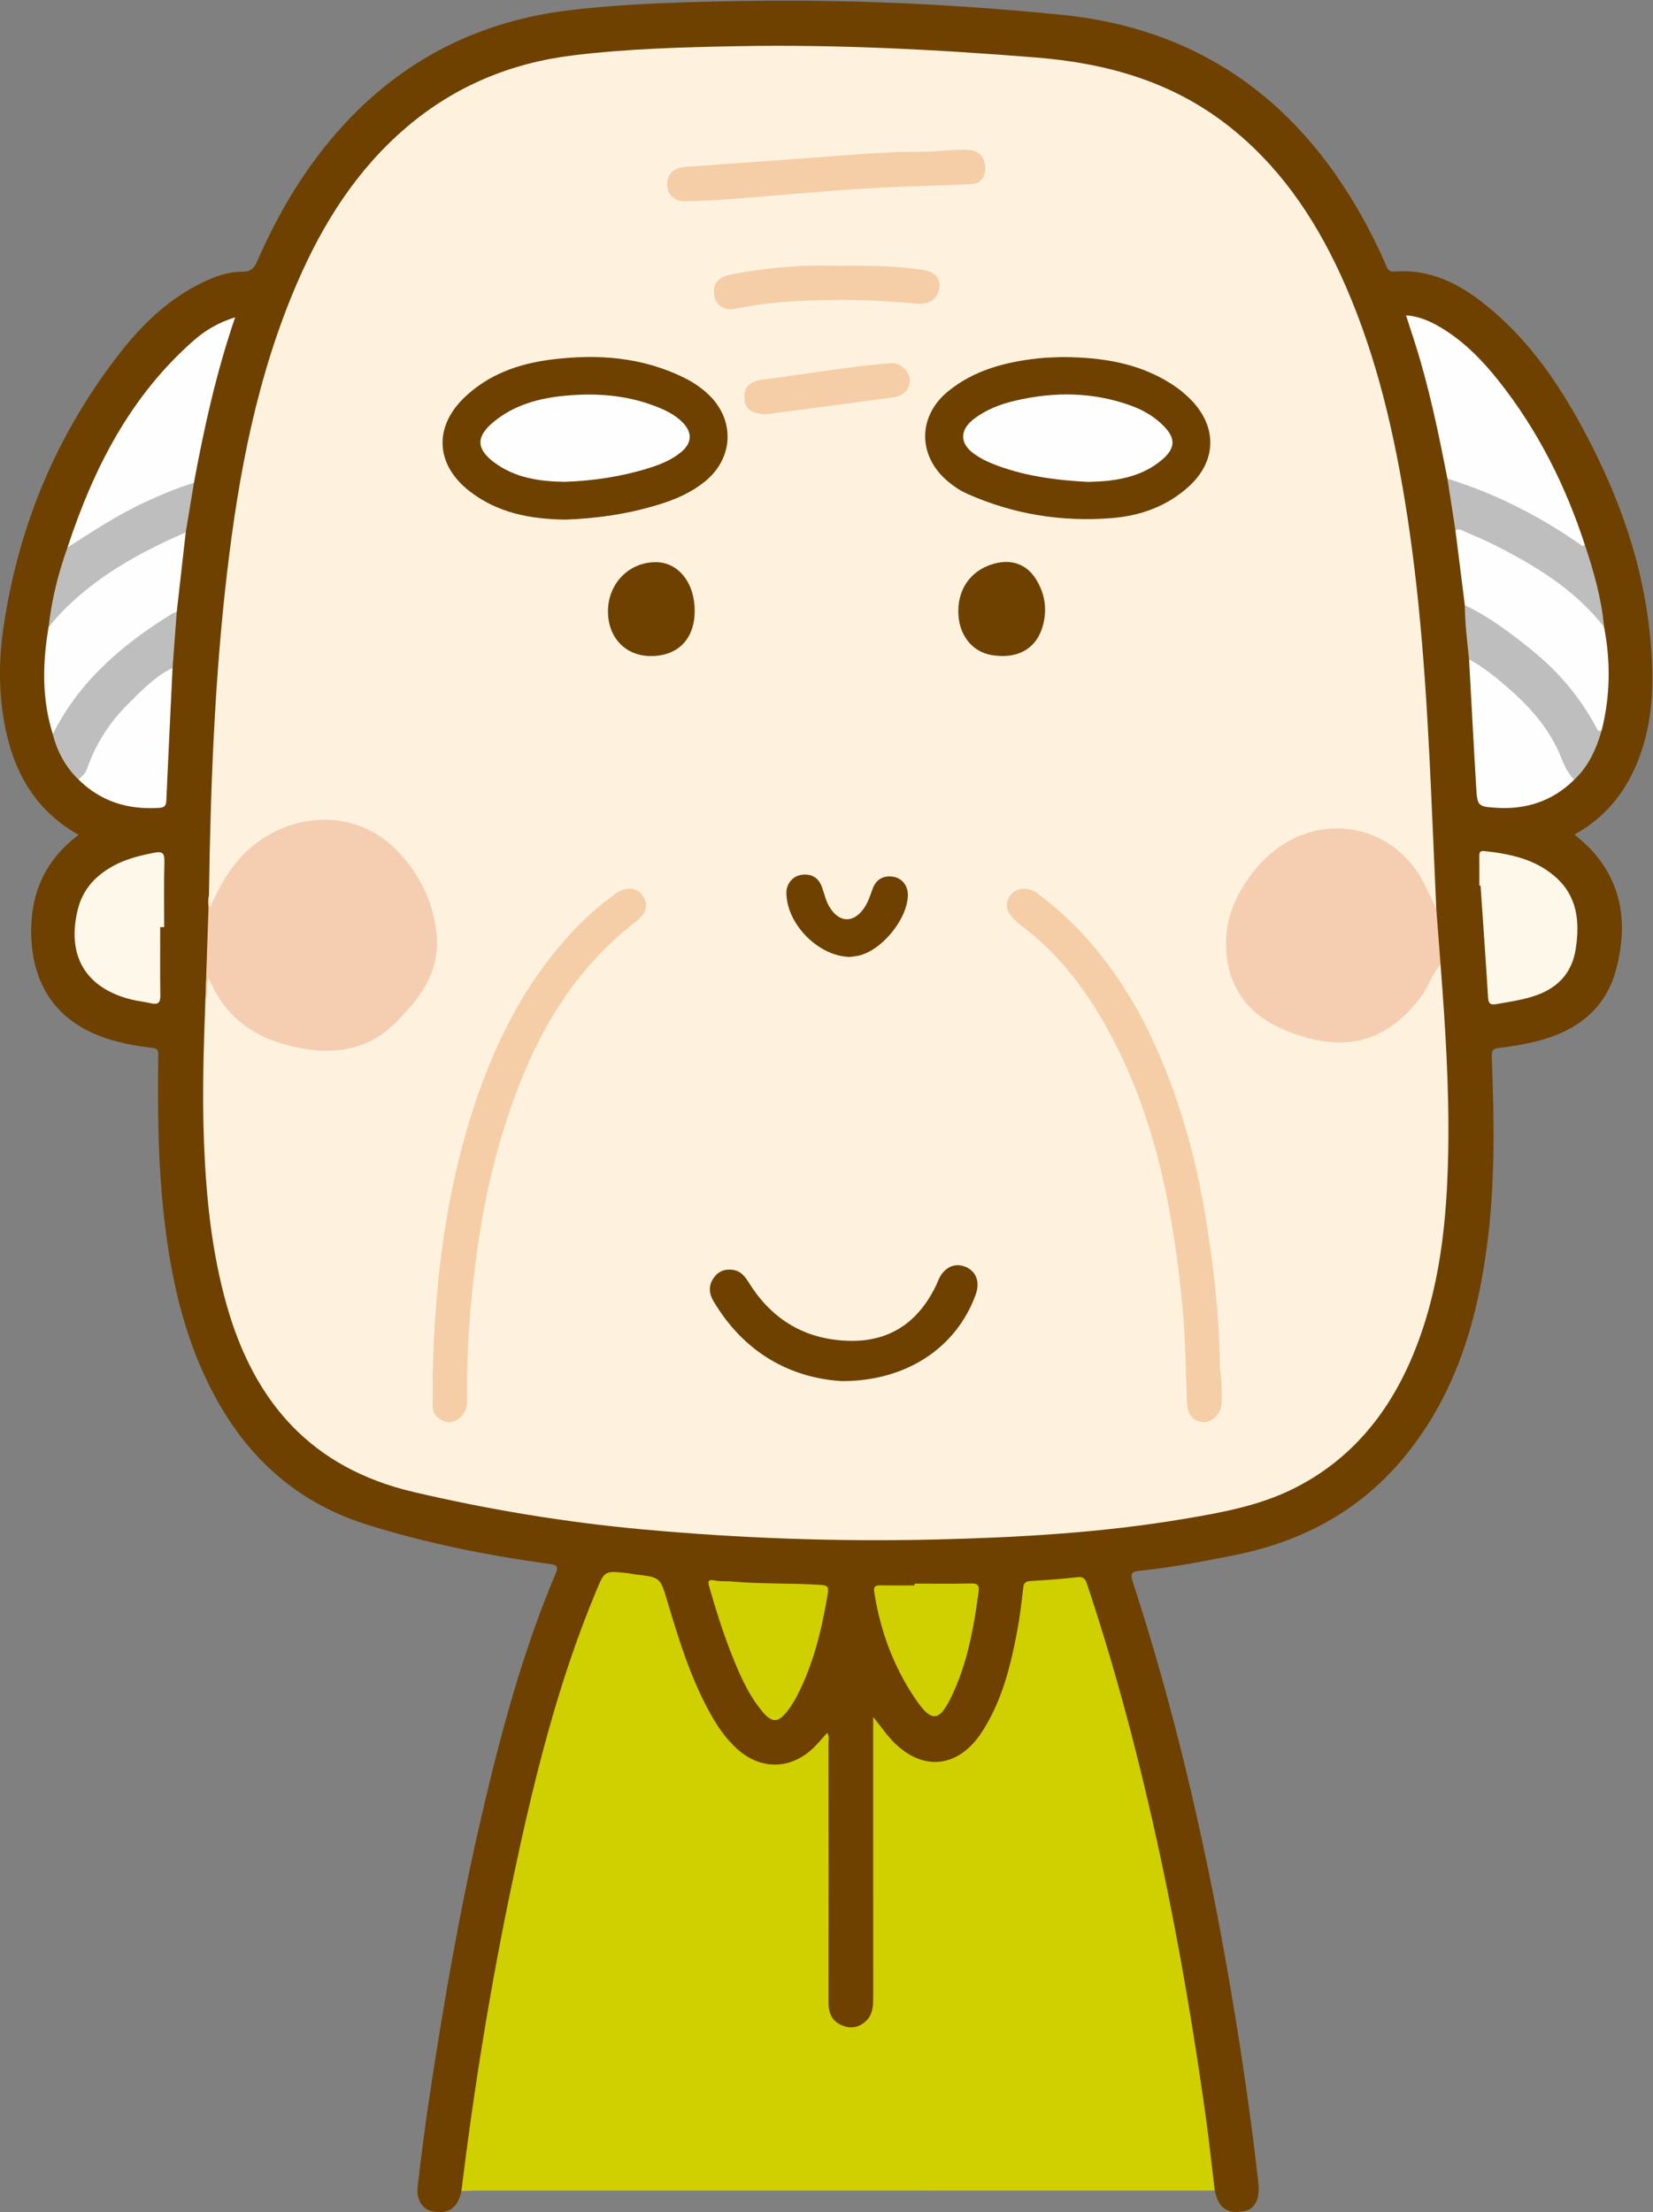 <?xml version="1.0" encoding="UTF-8"?>
<!DOCTYPE svg  PUBLIC '-//W3C//DTD SVG 1.1//EN'  'http://www.w3.org/Graphics/SVG/1.1/DTD/svg11.dtd'>
<svg version="1.1" viewBox="0 0 769 1029" xmlns="http://www.w3.org/2000/svg">
<rect x="0" y="0" width="769" height="1029" fill="#808080" stroke="none"/>
<defs>
<clipPath id="a">
<path d="m0 1029h768.7v-1028.7h-768.7z"/>
</clipPath>
</defs>
<g clip-path="url(#a)">
<path d="m214.66 1019.2c-1.738 8.12-6.218 11.08-14.054 9.28-4.071-0.93-6.978-5.43-6.322-11.13 1.559-13.55 3.278-27.086 5.292-40.576 6.68-44.752 14.489-89.302 24.762-133.39 8.833-37.908 18.942-75.438 34.138-111.39 1.507-3.566 0.504-4.037-2.799-4.493-28.849-3.986-57.304-9.608-85.178-18.39-35.034-11.039-58.586-34.332-74.135-66.674-13.021-27.084-18.327-56.116-20.984-85.766-1.965-21.922-2.017-43.9-1.745-65.88 0.028-2.331-0.32-3.087-2.749-3.37-6.268-0.73-12.495-1.771-18.595-3.53-24.394-7.036-37.294-24.009-37.77-49.415-0.355-18.921 6.41-34.372 22.046-46.135-21.044-11.849-30.919-30.679-34.771-53.273-2.455-14.4-2.287-28.925-0.174-43.303 6.959-47.355 24.874-90.169 54.431-127.91 10.443-13.335 22.567-24.912 38.069-32.419 5.901-2.857 12.095-5.065 18.627-5.051 4.187 9e-3 5.617-1.879 7.076-5.224 9.836-22.547 22.346-43.457 38.88-61.792 28.776-31.91 64.789-49.869 107.29-54.745 26.809-3.076 53.773-3.751 80.751-4.178 49.163-0.781 98.191 1.559 147.08 6.433 62.987 6.28 108.79 38.74 139.52 93.426 4.154 7.391 7.948 14.968 11.305 22.763 0.747 1.733 1.202 3.495 4.117 3.258 16.094-1.306 29.521 5.303 41.69 14.96 20.762 16.477 35.325 37.909 47.5 61.034 15.459 29.363 26.48 60.315 29.676 93.518 1.641 17.046 1.917 34.237-3.176 51.012-5.39 17.752-15.158 32.045-31.977 41.334 2.448 2.182 4.931 4.106 7.076 6.354 15.482 16.231 17.732 35.631 12.326 56.247-5.047 19.245-19.173 29.244-37.721 33.745-5.483 1.331-11.089 2.306-16.695 2.92-3.119 0.341-3.581 1.289-3.466 4.313 1.066 27.958 1.617 55.927-1.737 83.789-4.457 37.035-14.36 72.013-38.518 101.63-20.937 25.67-48.227 40.109-80.351 46.41-14.372 2.819-28.744 5.596-43.319 7.076-4.011 0.408-4.211 1.702-3.057 5.239 18.904 57.947 32.729 117.15 43.379 177.12 6.051 34.076 11.185 68.284 15.048 102.68 0.804 7.15-1.735 11.93-6.496 12.8-8.078 1.48-12.039-1.25-13.827-9.55-2.857-4.08-2.436-8.95-3.009-13.5-10.052-79.81-24.986-158.63-47.569-235.92-2.898-9.917-6.143-19.725-9.368-29.54-1.201-3.654-3.088-4.985-7.006-4.375-4.919 0.767-9.952 0.837-14.922 1.133-4.618 0.274-6.177 2.429-6.345 6.483-0.222 5.349-1.246 10.592-2.223 15.828-2.73 14.634-6.807 28.838-13.584 42.191-2.689 5.298-6.292 9.796-10.743 13.655-7.995 6.929-18.205 7.915-27.419 2.669-6.37-3.626-11.353-8.642-15.172-15.276 3e-3 21.706 2e-3 43.182 2e-3 64.657-1e-3 20.163 3e-3 40.326-3e-3 60.489 0 2.668 1e-3 5.33-0.787 7.927-1.664 5.49-5.977 8.819-11.372 8.729-5.696-0.096-9.937-3.658-11.272-9.507-0.562-2.461-0.411-4.974-0.412-7.47-7e-3 -37.327-3e-3 -74.654-0.013-111.98 0-1.61 0.18-3.246-0.211-4.975-1.833 0.758-2.674 2.272-3.826 3.406-11.235 11.062-26.508 11.482-38.108 0.789-7.986-7.361-13.226-16.648-17.598-26.453-6.598-14.798-11.496-30.192-15.95-45.74-2.165-7.56-2.523-7.876-10.241-8.178-3.505-0.137-6.946-0.79-10.431-1.099-3.975-0.352-6.188 1.188-7.654 4.787-4.022 9.878-8.033 19.758-11.512 29.843-11.05 32.033-19.176 64.856-26.414 97.916-9.986 45.604-17.369 91.661-23.98 137.86-0.767 5.35-0.025 11.06-3.321 15.89" fill="#6E4100"/>
</g>
<path d="m214.66 1019.2c5.905-48.357 13.714-96.41 23.75-144.08 9.665-45.914 20.753-91.449 38.897-134.94 3.985-9.551 3.95-9.574 14.193-8.47 1.321 0.142 2.622 0.471 3.942 0.621 11.86 1.354 11.69 1.399 15.06 12.666 5.577 18.645 11.3 37.257 21.181 54.228 2.945 5.059 6.389 9.742 10.674 13.773 11.226 10.558 25.658 10.418 36.532-0.425 1.996-1.991 3.794-4.179 5.906-6.523 1.152 1.623 0.639 3.44 0.64 5.083 0.035 40.149 0.042 80.298 8e-3 120.45-4e-3 4.77 1.619 8.572 6.131 10.481 4.191 1.773 8.253 1.081 11.522-2.178 2.937-2.926 3.135-6.805 3.133-10.708-0.02-41.315-0.012-82.63-0.012-123.94v-6.606c2.032 2.615 3.464 4.48 4.921 6.325 1.032 1.305 2.043 2.633 3.156 3.867 13.861 15.365 31.193 14.206 42.473-3.12 9.344-14.352 13.389-30.69 16.497-47.26 1.224-6.527 1.986-13.149 2.744-19.752 0.256-2.23 0.973-3.13 3.305-3.27 7.299-0.437 14.607-0.917 21.863-1.78 3.656-0.435 4.091 1.896 4.881 4.264 9.685 29.034 17.953 58.475 25.186 88.207 12.818 52.692 22.407 105.99 29.858 159.69 1.53 11.026 2.69 22.102 4.022 33.162-114.5 0-228.99 0-343.49 0.01-2.324 0-4.649 0.15-6.973 0.23" fill="#D0CF00"/>
<path d="m97.206 416.41c0.742-49.931 2.574-99.815 8.363-149.45 5.427-46.532 14.045-92.378 32.813-135.7 11.971-27.631 27.79-52.611 51.034-72.324 22.353-18.959 48.327-29.662 77.227-33.193 25.46-3.11 51.086-3.787 76.717-4.262 46.307-0.857 92.47 1.572 138.61 5.268 32.322 2.588 62.49 10.926 88.571 31.074 23.885 18.452 40.438 42.501 52.954 69.612 15.251 33.035 23.84 67.993 29.781 103.69 7.556 45.387 10.411 91.215 12.502 137.11 0.825 18.108 1.6 36.218 2.397 54.327-2.542-0.338-2.659-2.714-3.471-4.362-3.769-7.645-7.579-15.282-14.321-20.818-16.07-13.195-35.487-14.534-53.239-2.889-14.702 9.646-23.22 23.81-25.325 41.224-2.001 16.548 7.335 32.626 22.253 40.345 11.723 6.065 24.181 9.015 37.186 6.577 16.824-3.153 26.756-15.126 34.56-29.288 1.058-1.92 1.207-4.708 4.355-4.702 2.193 28.709 4.075 57.439 3.578 86.251-0.568 32.917-3.782 65.441-16.739 96.187-11.362 26.959-29.114 48.467-55.661 61.565-15.93 7.861-33.424 10.997-50.816 13.917-38.152 6.405-76.657 8.617-115.28 9.537-45.641 1.086-91.186-0.555-136.62-4.736-35.793-3.294-71.136-9.154-106.23-17.36-47.605-11.131-74.239-41.834-86.999-87.112-6.952-24.671-9.495-49.933-10.5-75.425-0.878-22.305-0.152-44.59 0.671-66.876 0.847-3.232-0.15-6.606 0.634-10.063 2.573 0.311 3.197 2.365 4.032 4.032 9.845 19.66 27.255 27.519 47.721 28.528 27.183 1.34 50.117-18.915 53.806-45.986 0.995-7.296-0.817-14.31-3.512-20.977-5.472-13.535-12.777-25.733-26.63-32.403-17.771-8.557-34.596-6.126-50.492 4.814-9.177 6.316-15.333 15.134-19.95 25.134-0.854 1.849-1.265 4.084-3.76 5.308-0.821-2.419-0.636-4.487-0.216-6.571" fill="#FEF2DF"/>
<path d="m97.206 416.41c0.143 1.651 0.285 3.302 0.496 5.739 3.604-8.014 7.3-15.188 12.602-21.491 18.79-22.338 53.008-27.103 74.38-5.051 10.547 10.883 17.098 24.213 18.493 39.377 1.204 13.09-4.198 24.377-12.78 33.962-4.846 5.413-9.762 10.874-16.379 14.435-13.346 7.182-27.073 6.321-41.088 2.585-16.759-4.467-28.917-14.291-35.811-30.931-1.514 3.496 0.299 6.816-1.546 9.56 0.544-16.062 1.089-32.124 1.633-48.185" fill="#F5CEB1"/>
<path d="m670.17 448.65c-3.997 4.464-5.562 10.343-9.183 15.139-17.362 22.997-38.267 25.871-63.616 15.228-18.374-7.714-27.721-22.223-26.95-42.365 0.417-10.902 4.895-20.758 11.277-29.361 7.362-9.924 16.914-17.445 29.198-20.572 20.423-5.199 41.115 4.321 51.151 23.368 2.158 4.097 4.089 8.314 6.125 12.476 0.666 8.696 1.332 17.391 1.998 26.087" fill="#F5CEB1"/>
<path d="m673.36 222.65c-4.141-21.192-8.494-42.333-15.045-62.948-1.334-4.2-2.708-8.388-4.209-13.027 6.089 0.49 11.045 2.66 15.762 5.428 10.789 6.331 19.416 15.1 27.116 24.782 18.303 23.015 31.324 48.847 40.372 76.749-1.949 1.011-1.994 1.085-3.702 0.027-3.952-2.449-7.776-5.094-11.771-7.483-14.151-8.464-28.8-15.84-44.599-20.75-1.621-0.504-3.148-1.1-3.924-2.778" fill="#FEFEFE"/>
<path d="m31.406 254.65c12.065-36.651 29.122-70.277 58.679-96.241 5.399-4.743 11.534-8.406 19.319-10.819-8.72 25.459-14.402 51.114-19.177 76.985-0.984 1.474-2.509 2.085-4.097 2.642-17.181 6.029-33.027 14.639-48.091 24.787-1.971 1.328-3.751 3.467-6.633 2.646" fill="#FEFEFE"/>
<path d="m746.24 291.68c3.116 16.057 2.892 32.038-1.079 47.936-2.826 3.01-3.296-0.587-4.058-1.728-3.678-5.507-6.992-11.24-11.154-16.442-11.786-14.73-26.777-25.564-42.563-35.47-2.093-1.314-4.419-2.328-5.922-4.435-1.457-11.587-2.914-23.174-4.37-34.761 1.489-2.959 3.595-1.063 5.195-0.407 14.972 6.141 29.316 13.473 42.314 23.215 6.644 4.98 13.351 9.892 18.626 16.453 1.39 1.728 2.312 3.597 3.011 5.639" fill="#FEFEFE"/>
<path d="m24.573 341.51c-5.163-16.413-4.824-33.044-1.975-49.774 2.389-6.825 8.073-11.021 13.16-15.391 13.739-11.806 29.447-20.591 45.89-28.074 1.476-0.672 3.033-1.499 4.759-0.628-1.39 12.303-2.779 24.607-4.17 36.91-1.119 1.74-2.854 2.708-4.539 3.805-15.836 10.312-30.612 21.832-41.984 37.19-2.882 3.893-5.192 8.132-7.641 12.292-0.857 1.455-1.058 3.675-3.5 3.67" fill="#FEFEFE"/>
<path d="m688.22 411.93c0-4.48 0.047-8.96-0.024-13.439-0.028-1.737 0.138-2.86 2.381-2.613 11.865 1.309 23.343 3.665 32.742 11.771 10.569 9.116 11.674 21.075 9.735 33.745-1.8 11.759-9.052 18.797-20.216 22.195-5.421 1.651-10.983 2.486-16.546 3.455-3.345 0.582-3.859-0.46-4.04-3.407-1.058-17.24-2.3-34.468-3.48-51.7-0.184-3e-3 -0.368-5e-3 -0.552-7e-3" fill="#FEF8EA"/>
<path d="m339.64 735.56c14.075 1.373 28.232 0.712 42.327 1.678 2.53 0.174 3.674 0.714 3.217 3.473-2.722 16.446-6.448 32.593-14.108 47.561-1.357 2.65-2.92 5.248-4.737 7.599-4.321 5.59-7.253 5.641-11.795 0.134-6.65-8.061-10.682-17.577-14.461-27.177-3.896-9.894-7.051-20.043-9.997-30.262-0.772-2.679-1.095-4.161 2.589-3.38 2.247 0.476 4.639 0.272 6.965 0.374" fill="#D0CF00"/>
<path d="m74.529 431.24c0 10.63-0.098 21.261 0.057 31.889 0.049 3.42-1.197 4.294-4.351 3.544-2.902-0.689-5.904-0.96-8.802-1.661-21.524-5.199-30.562-20.349-25.252-41.918 2.362-9.596 8.454-15.977 16.847-20.492 5.912-3.18 12.359-4.706 18.911-5.984 3.87-0.756 4.641 0.518 4.539 4.229-0.276 10.125-0.095 20.262-0.095 30.394-0.618 0-1.236 0-1.854-1e-3" fill="#FEF8EA"/>
<path d="m425.45 736.63c8.794 0 17.591 0.12 26.381-0.068 2.961-0.063 3.827 0.905 3.45 3.713-2.214 16.495-5.094 32.84-12.25 48.041-6.113 12.987-9.636 13.24-17.636 1.264-9.928-14.862-15.914-31.282-18.669-48.929-0.399-2.554 0.368-3.256 2.764-3.214 5.319 0.092 10.641 0.029 15.962 0.029-1e-3 -0.279-1e-3 -0.558-2e-3 -0.836" fill="#D0CF00"/>
<path d="m732.36 362.68c-10.041 9.954-22.326 13.951-36.191 13.075-8.763-0.553-8.895-0.841-9.438-9.859-1.188-19.718-2.207-39.446-3.294-59.17 2.06-0.812 3.509 0.542 4.952 1.544 13.571 9.427 25.715 20.256 34.525 34.497 3.905 6.313 5.827 13.503 9.446 19.913" fill="#FEFEFE"/>
<path d="m732.36 362.68c-2.885-2.862-4.55-6.357-6.032-10.138-4.909-12.514-13.423-22.515-23.334-31.295-6.075-5.381-12.312-10.661-19.557-14.52-0.867-8.377-1.933-16.738-1.975-25.18 11.319 5.318 21.193 12.816 30.854 20.605 12.521 10.097 22.813 22.091 30.34 36.37 0.566 1.073 1.038 2.164 2.503 1.1-2.497 8.668-6.072 16.738-12.799 23.058" fill="#BEBEBE"/>
<path d="m80.28 310.68c-0.981 20.524-1.992 41.047-2.902 61.574-0.106 2.383-0.697 3.377-3.35 3.543-14.442 0.906-27.13-2.908-37.561-13.251 7.857-20.619 20.696-37.437 38.569-50.374 1.476-1.069 2.945-2.97 5.244-1.492" fill="#FEFEFE"/>
<path d="m746.24 291.68c-13.505-17.362-31.748-28.42-50.949-38.161-4.438-2.251-9.045-4.179-13.632-6.12-1.403-0.595-2.848-1.928-4.565-0.618l-3.729-24.138c22.425 6.974 43.079 17.512 62.289 30.953 0.582 0.408 1.125 0.713 1.707 0.032 4.15 12.406 7.69 24.955 8.879 38.052" fill="#BEBEBE"/>
<path d="m80.28 310.68c-8.211 3.993-14.403 10.539-20.724 16.812-8.606 8.539-15.082 18.56-19.051 30.1-0.738 2.145-2.396 3.544-4.038 4.954-6.03-5.845-9.855-12.936-11.894-21.037 12.34-24.736 32.424-41.809 55.425-55.989 0.685-0.422 1.49-0.649 2.239-0.968-0.652 8.709-1.305 17.419-1.957 26.128" fill="#BEBEBE"/>
<path d="m86.407 247.64c-21.662 9.429-42.137 20.693-58.626 38.079-1.819 1.918-3.46 4.005-5.183 6.013 1.434-12.717 4.472-25.055 8.808-37.083 11.781-7.483 23.389-15.247 36.129-21.106 7.407-3.407 14.885-6.593 22.692-8.969-1.274 7.689-2.547 15.377-3.82 23.066" fill="#BEBEBE"/>
<path d="m263.1 241.7c-16.658-0.213-31.623-3.176-44.5-13.087-15.873-12.217-17.033-29.793-2.628-43.655 11.242-10.818 25.28-15.789 40.428-17.702 21.499-2.715 42.515-1.245 62.297 8.675 4.037 2.025 7.742 4.557 11.007 7.687 12.3 11.796 11.581 29.366-1.561 40.19-6.016 4.955-12.962 8.112-20.269 10.449-14.827 4.742-30.099 6.939-44.774 7.443" fill="#6E4100"/>
<path d="m493.94 166.08c18.867 0.092 35.433 2.8 50.372 12.101 3.694 2.3 7.065 4.982 10.077 8.131 11.977 12.523 11.532 28.319-1.364 40.015-10.126 9.182-22.416 13.593-35.818 14.667-23.283 1.867-45.741-1.753-67.156-11.264-3.205-1.423-6.122-3.358-8.833-5.59-14.311-11.782-14.493-30.421-0.137-42.131 12.032-9.814 26.469-13.56 41.538-15.28 4.29-0.489 8.635-0.505 11.321-0.649" fill="#6E4100"/>
<path d="m201.3 638.89c1.016-44.346 6.497-87.995 21.21-130.07 10.774-30.808 26.263-58.886 50.045-81.767 4.293-4.131 9.052-7.812 13.821-11.402 4.53-3.41 9.677-2.938 12.423 0.696 3.113 4.121 2.153 8.408-2.88 12.276-25.976 19.962-42.868 46.391-54.575 76.525-10.332 26.596-16.586 54.151-20.133 82.44-2.607 20.797-4.237 41.605-3.882 62.562 0.058 3.412-0.382 6.683-3.128 9.109-2.415 2.134-5.121 3.109-8.252 1.577-2.883-1.412-4.787-3.399-4.685-6.95 0.144-4.995 0.036-9.997 0.036-14.995" fill="#F5CEA8"/>
<path d="m568.27 646.14c0 2.839 0.136 5.015-0.029 7.168-0.327 4.243-4.3 8.212-8.025 8.204-4.703-0.01-7.73-3.21-7.961-8.401-0.657-14.756-0.727-29.567-2.086-44.258-4.167-45.056-12.58-89.093-34.51-129.41-10.414-19.148-23.474-36.228-41.175-49.372-0.931-0.692-1.761-1.528-2.593-2.343-4.22-4.135-4.674-8.042-1.393-11.789 2.835-3.237 8.091-3.43 12.207-0.357 8.424 6.29 16.165 13.374 23.133 21.21 11.886 13.367 21.523 28.322 29.204 44.436 12.505 26.235 20.576 53.867 25.411 82.518 3.952 23.415 6.774 46.9 7.037 70.679 0.045 4.108 1.079 8.22 0.78 11.719" fill="#F5CEA8"/>
<path d="m391.69 642.43c-23.684-1.406-45.445-12.964-59.787-37.232-2.138-3.617-2.341-7.258 0.113-10.781 2.221-3.188 5.444-4.334 9.184-3.702 3.573 0.604 5.477 3.17 7.339 6.148 10.771 17.225 26.419 26.407 46.745 26.83 18.778 0.391 31.878-8.755 40.02-25.409 0.51-1.043 0.91-2.139 1.396-3.195 2.588-5.627 7.475-7.899 12.477-5.815 5.038 2.1 6.85 7.092 4.708 12.974-8.873 24.371-31.811 40.21-62.195 40.182" fill="#6E4100"/>
<path d="m445.39 69.719c1.833 0 3.676-0.123 5.497 0.024 4.819 0.39 7.65 3.787 7.476 8.807-0.166 4.78-2.504 6.975-7.675 7.183-16.593 0.666-33.205 1.015-49.772 2.071-20.175 1.287-40.308 3.223-60.467 4.762-7.116 0.544-14.254 0.904-21.388 1.049-5.474 0.112-8.757-3.154-8.702-8.063 0.053-4.728 3.194-7.564 8.405-7.934 21.66-1.534 43.318-3.103 64.972-4.701 14.88-1.098 29.789-2.476 44.763-2.349 5.626 0.048 11.257-0.612 16.886-0.949 2e-3 0.033 3e-3 0.067 5e-3 0.1" fill="#F5CEA8"/>
<path d="m389.18 123.64c14.367-0.174 27.502-0.069 40.503 1.955 5.552 0.864 8.134 4.413 7.285 8.77-1.018 5.219-5.167 7.377-10.795 6.869-9.746-0.881-19.513-1.582-29.333-1.642-18.132-0.11-36.187 0.204-54.038 3.948-5.646 1.184-9.738-1.341-10.461-5.773-0.957-5.869 1.508-8.901 8.047-10.167 16.53-3.201 33.205-4.513 48.792-3.96" fill="#F5CEA8"/>
<path d="m445.81 284.03c0.107-11.423 7.14-19.94 18.358-22.231 7.24-1.479 13.642 1.073 17.637 7.382 4.615 7.286 5.62 15.172 2.876 23.371-3.226 9.638-11.825 14.061-23.273 12.178-9.478-1.558-15.7-9.815-15.598-20.7" fill="#6E4100"/>
<path d="m323.19 284.03c0.032 13.136-7.759 21.181-20.472 21.14-11.751-0.038-19.918-8.61-19.881-20.865 0.039-12.806 9.667-22.74 22.113-22.818 10.498-0.065 18.207 9.463 18.24 22.543" fill="#6E4100"/>
<path d="m395.42 445.12c-14.648-0.205-29.456-15.265-29.578-29.757-0.036-4.177 2.871-7.855 7.036-8.437 4.239-0.593 7.603 1.042 9.252 5.101 1.305 3.211 1.886 6.71 3.694 9.738 4.492 7.523 11.177 7.81 16.137 0.681 1.917-2.756 2.87-5.934 4.015-9.055 1.567-4.269 4.894-6.256 9.423-5.601 4.215 0.609 6.943 4.127 6.94 8.46-7e-3 11.186-12.306 26.186-23.284 28.364-1.302 0.259-2.633 0.37-3.635 0.506" fill="#6E4100"/>
<path d="m356.96 192.65c-7.296 0.081-10.433-2.392-10.666-7.279-0.261-5.443 2.511-8.025 8.46-8.789 12.809-1.645 25.572-3.644 38.375-5.347 7.216-0.96 14.46-1.775 21.715-2.348 3.789-0.3 8.003 3.658 8.392 7.268 0.455 4.211-2.42 7.917-7.122 8.575-14.753 2.068-29.529 3.976-44.297 5.944-5.416 0.722-10.832 1.441-14.857 1.976" fill="#F5CEA8"/>
<path d="m262.85 224.12c-11.796-0.167-23.215-1.723-33.028-9.088-8.228-6.177-8.42-11.866-0.467-18.548 9.693-8.141 21.361-11.277 33.598-12.419 14.033-1.31 27.914-0.377 41.273 4.644 4.838 1.818 9.528 3.95 13.256 7.694 4.759 4.781 4.501 9.717-0.77 14.02-4.319 3.525-9.402 5.589-14.64 7.239-12.759 4.018-25.874 5.974-39.222 6.458" fill="#FEFEFE"/>
<path d="m506.4 224.17c-15.686-0.812-30.63-2.814-44.836-8.525-2.902-1.166-5.757-2.653-8.304-4.457-6.85-4.854-6.918-11.142-0.21-16.291 5.762-4.423 12.452-6.949 19.462-8.574 18.033-4.181 35.91-4.026 53.492 2.306 5.85 2.106 11.156 5.2 15.51 9.681 5.448 5.606 5.261 10.167-0.62 15.285-7.165 6.235-15.825 8.915-25.057 9.995-3.296 0.386-6.633 0.417-9.437 0.58" fill="#FEFEFE"/>
</svg>
